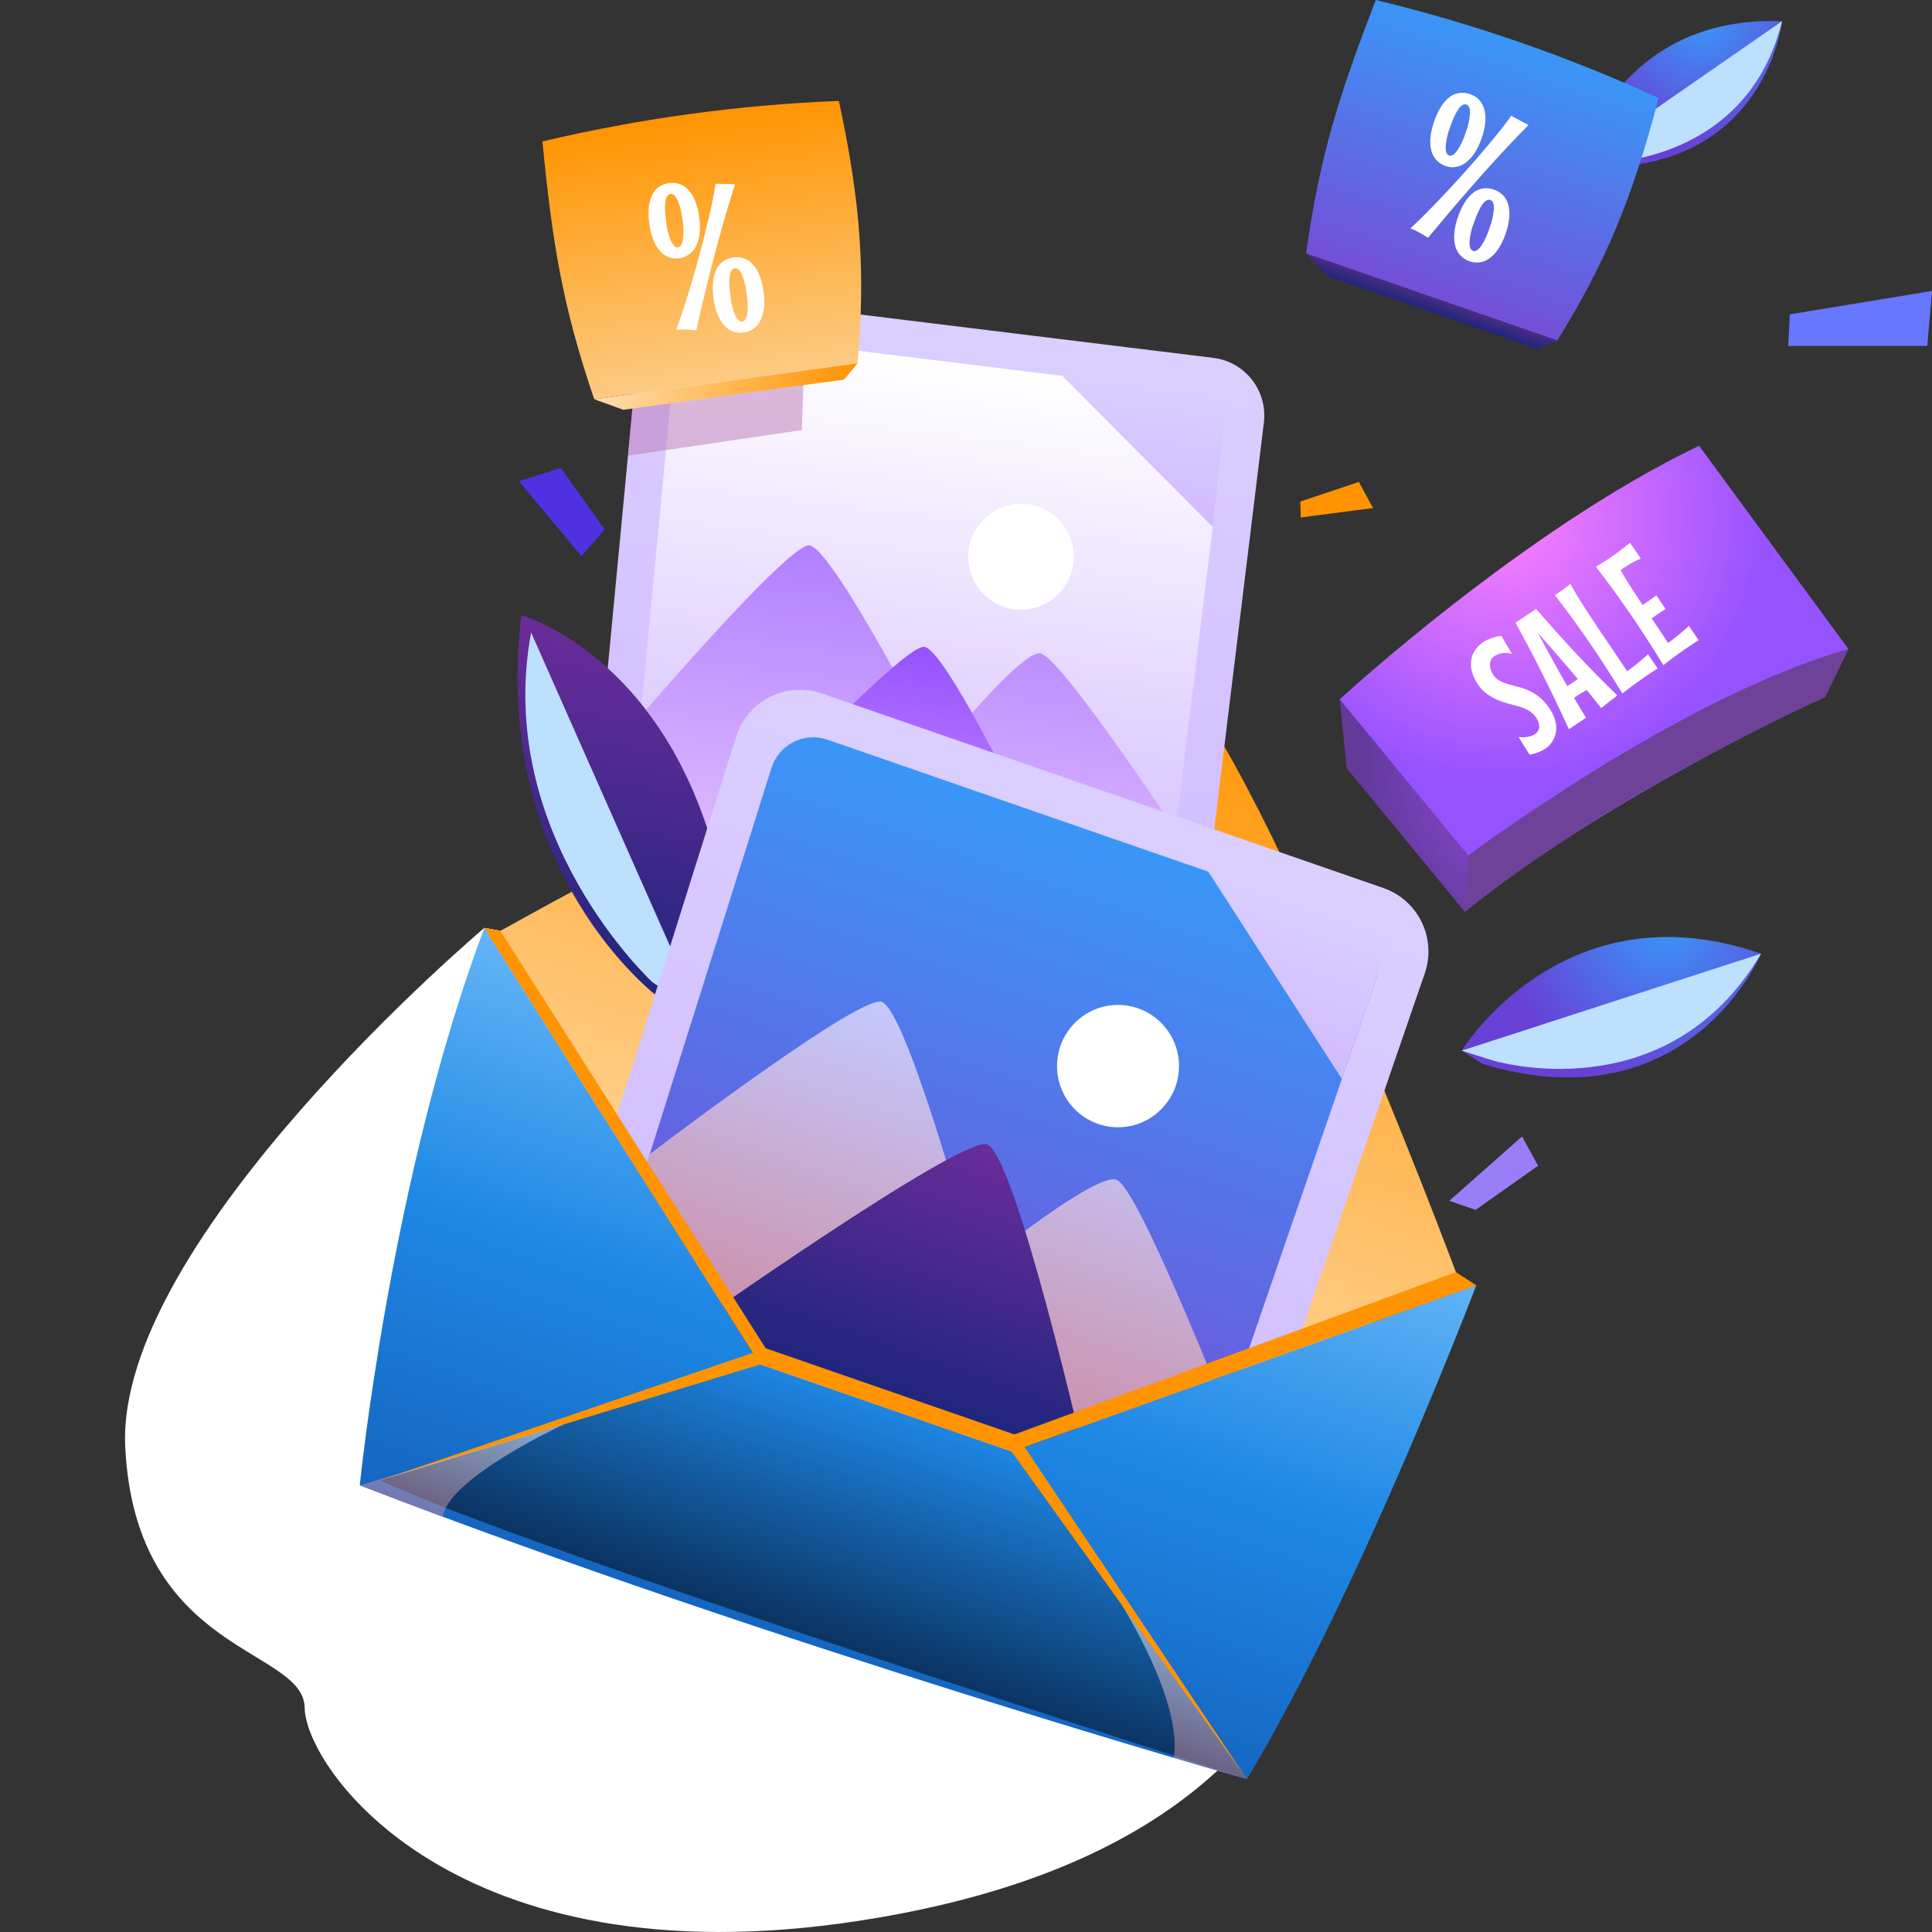 <svg width="200" height="200" viewBox="0 0 200 200" fill="none" xmlns="http://www.w3.org/2000/svg">
<rect x="0" y="0" width="200" height="200" fill="#333333" stroke="none"/>
<g clip-path="url(#clip0_3853_45818)">
<path d="M50.137 96.056C50.137 96.056 11.898 128.317 12.965 149.807C14.031 171.298 31.45 170.53 31.54 176.797C31.63 183.064 47.059 205.229 88.772 198.863C140.385 190.985 141.541 157.767 142.138 134.843C142.736 111.918 50.137 96.056 50.137 96.056Z" fill="white"/>
<path d="M163.387 16.812C163.387 16.812 167.404 1.514 184.477 2.198C184.477 2.198 182.866 17.352 165.356 17.354L163.387 16.812Z" fill="url(#paint0_radial_3853_45818)"/>
<g style="mix-blend-mode:soft-light">
<path d="M184.477 2.197L163.387 16.812L165.997 16.845C165.997 16.845 180.828 16.925 184.477 2.197Z" fill="#BDE0FF"/>
</g>
<path d="M118.992 67.767C108.883 64.265 51.802 96.364 51.802 96.364C51.609 96.324 51.413 96.291 51.209 96.257C50.854 96.186 50.496 96.123 50.137 96.058L78.687 141.249L104.728 150.272L152.822 133.048C152.385 133.019 151.961 132.879 151.592 132.641C151.223 132.403 150.921 132.075 150.714 131.687C150.714 131.687 128.027 70.898 118.992 67.767Z" fill="url(#paint1_linear_3853_45818)"/>
<path d="M61.33 85.79L66.075 35.956C66.151 35.157 66.386 34.381 66.766 33.674C67.147 32.967 67.664 32.343 68.288 31.84C68.913 31.337 69.631 30.964 70.401 30.744C71.172 30.524 71.978 30.461 72.773 30.558L125.609 37.047C126.391 37.142 127.146 37.391 127.832 37.78C128.518 38.169 129.121 38.689 129.606 39.311C130.092 39.934 130.45 40.646 130.661 41.407C130.872 42.168 130.931 42.964 130.835 43.748L124.848 92.799C124.656 94.371 123.854 95.803 122.616 96.785C121.379 97.768 119.804 98.221 118.235 98.047L66.641 92.34C65.076 92.167 63.641 91.382 62.648 90.156C61.654 88.931 61.181 87.362 61.33 85.79Z" fill="url(#paint2_linear_3853_45818)"/>
<path d="M126.72 44.926L121.13 90.715C121.005 91.743 120.48 92.68 119.67 93.323C118.86 93.965 117.829 94.261 116.803 94.147L68.797 88.84C67.774 88.726 66.836 88.214 66.186 87.413C65.536 86.613 65.225 85.589 65.32 84.561L66.311 74.159L69.757 38.037C69.807 37.514 69.96 37.006 70.209 36.544C70.458 36.081 70.796 35.673 71.205 35.344C71.613 35.015 72.083 34.772 72.587 34.628C73.091 34.484 73.618 34.442 74.138 34.506L123.301 40.546C124.333 40.673 125.273 41.205 125.914 42.026C126.556 42.848 126.846 43.891 126.72 44.926Z" fill="url(#paint3_linear_3853_45818)"/>
<path d="M121.701 86.006L121.126 90.719C121 91.747 120.476 92.684 119.666 93.327C118.855 93.969 117.825 94.266 116.799 94.151L68.797 88.84C67.774 88.726 66.836 88.214 66.186 87.413C65.536 86.613 65.225 85.589 65.32 84.561L66.311 74.159C66.311 74.159 70.837 68.868 75.322 64.077V64.071C79.017 60.105 82.682 56.486 83.734 56.45C84.535 56.427 86.385 58.989 88.46 62.349V62.364C92.388 68.73 97.122 77.943 97.122 77.943C97.122 77.943 98.221 76.572 99.728 74.841L99.737 74.828C102.389 71.769 106.275 67.57 107.635 67.623C108.67 67.664 112.416 72.608 115.995 77.689H116.003C118.181 80.761 120.297 83.899 121.701 86.006Z" fill="url(#paint4_linear_3853_45818)"/>
<path d="M111.117 58.305C110.986 59.381 110.539 60.394 109.834 61.215C109.129 62.037 108.197 62.63 107.155 62.92C106.114 63.21 105.01 63.184 103.984 62.844C102.957 62.505 102.054 61.869 101.389 61.015C100.723 60.161 100.325 59.128 100.244 58.047C100.164 56.966 100.405 55.886 100.936 54.942C101.468 53.998 102.267 53.234 103.232 52.746C104.196 52.258 105.284 52.067 106.357 52.199C107.795 52.376 109.105 53.118 109.998 54.263C110.89 55.408 111.293 56.862 111.117 58.305Z" fill="white"/>
<path d="M72.522 89.162C72.522 89.162 93.028 66.923 95.634 66.959C98.24 66.995 110.512 93.491 110.512 93.491L72.522 89.162Z" fill="url(#paint5_linear_3853_45818)"/>
<path d="M109.966 38.905L125.544 54.557L127.309 40.101L109.966 38.905Z" fill="url(#paint6_linear_3853_45818)"/>
<path d="M68.178 103.246C68.178 103.246 50.746 90.334 53.971 63.682C53.971 63.682 74.229 69.309 76.073 101.711C76.073 101.711 73.955 105.617 73.053 106.075C72.377 106.417 68.178 103.246 68.178 103.246Z" fill="url(#paint7_linear_3853_45818)"/>
<g style="mix-blend-mode:soft-light">
<path d="M54.979 65.473L72.471 104.962L67.565 101.703C67.565 101.703 51.083 86.522 54.979 65.473Z" fill="#BDE0FF"/>
</g>
<path d="M58.834 131.407L76.206 76.259C76.486 75.374 76.939 74.555 77.539 73.849C78.139 73.142 78.874 72.564 79.701 72.147C80.527 71.73 81.428 71.483 82.351 71.421C83.275 71.359 84.201 71.483 85.075 71.785L143.206 91.927C144.066 92.224 144.859 92.689 145.54 93.295C146.22 93.9 146.776 94.634 147.174 95.454C147.572 96.275 147.805 97.166 147.859 98.077C147.914 98.988 147.789 99.901 147.491 100.763L128.905 154.727C128.308 156.455 127.058 157.877 125.424 158.686C123.789 159.496 121.903 159.627 120.173 159.052L63.261 140.095C61.534 139.52 60.102 138.286 59.274 136.661C58.445 135.035 58.288 133.148 58.834 131.407Z" fill="url(#paint8_linear_3853_45818)"/>
<path d="M142.558 101.098L125.207 151.476C124.817 152.607 123.998 153.539 122.928 154.068C121.858 154.597 120.623 154.682 119.491 154.304L66.536 136.665C65.407 136.288 64.471 135.481 63.929 134.419C63.388 133.356 63.283 132.123 63.639 130.984L67.266 119.473L79.861 79.502C80.043 78.923 80.339 78.386 80.731 77.924C81.124 77.462 81.604 77.083 82.145 76.81C82.686 76.537 83.276 76.375 83.88 76.335C84.484 76.294 85.09 76.376 85.662 76.574L139.756 95.321C140.892 95.715 141.824 96.545 142.35 97.628C142.875 98.711 142.95 99.96 142.558 101.098Z" fill="url(#paint9_linear_3853_45818)"/>
<path style="mix-blend-mode:multiply" d="M126.992 146.291L125.207 151.476C124.817 152.607 123.998 153.539 122.928 154.068C121.858 154.597 120.623 154.682 119.491 154.304L66.536 136.665C65.407 136.288 64.471 135.481 63.929 134.419C63.388 133.356 63.283 132.123 63.639 130.984L67.266 119.473C67.266 119.473 73.654 114.591 79.876 110.272V110.265C85.005 106.68 90.019 103.48 91.215 103.695C92.124 103.863 93.599 107.206 95.131 111.505V111.523C98.036 119.666 101.163 131.222 101.163 131.222C101.163 131.222 102.736 129.939 104.857 128.345L104.871 128.332C108.604 125.519 114.006 121.718 115.529 122.108C116.688 122.405 119.729 128.899 122.548 135.506H122.556C124.276 139.511 125.91 143.57 126.992 146.291Z" fill="url(#paint10_linear_3853_45818)"/>
<path d="M122.025 110.941C122.343 107.459 119.787 104.376 116.315 104.057C112.842 103.737 109.769 106.301 109.451 109.784C109.132 113.267 111.689 116.349 115.161 116.668C118.633 116.988 121.706 114.424 122.025 110.941Z" fill="white"/>
<path d="M70.666 137.93C70.666 137.93 99.195 117.779 102.13 118.451C105.064 119.122 112.542 152.043 112.542 152.043L70.666 137.93Z" fill="url(#paint11_linear_3853_45818)"/>
<path d="M125.082 90.233L138.91 111.692L144.387 95.788L125.082 90.233Z" fill="url(#paint12_linear_3853_45818)"/>
<path d="M152.823 133.05C152.823 133.05 140.835 164.62 129.08 184.177C129.08 184.177 80.317 170.365 37.244 153.766C37.244 153.766 40.468 121.715 50.143 96.056L78.688 141.249L104.728 150.272L152.823 133.05Z" fill="url(#paint13_linear_3853_45818)"/>
<path d="M50.137 96.056L51.802 96.364L79.264 139.571L105.016 148.495L150.714 131.689L152.822 133.05L104.728 150.272L78.687 141.249L50.137 96.056Z" fill="#FF9400"/>
<path style="mix-blend-mode:screen" opacity="0.5" d="M39.365 153.237L78.688 141.249L104.728 150.271L129.085 184.175C129.085 184.175 53.043 159.913 39.365 153.237Z" fill="url(#paint14_linear_3853_45818)"/>
<path d="M79.265 139.571L77.928 140.047L39.365 153.237L78.688 141.249L79.265 139.571Z" fill="#FF9400"/>
<path d="M105.016 148.495L106.059 149.794L129.085 184.175L104.728 150.272L105.016 148.495Z" fill="#FF9400"/>
<path style="mix-blend-mode:multiply" opacity="0.5" d="M58.394 147.436C58.394 147.436 46.358 153.011 45.84 157.018L37.239 153.766L58.394 147.436Z" fill="url(#paint15_linear_3853_45818)"/>
<path style="mix-blend-mode:multiply" opacity="0.5" d="M116.081 166.074C116.081 166.074 122.455 176.094 121.506 181.972L129.085 184.175L116.081 166.074Z" fill="url(#paint16_linear_3853_45818)"/>
<path d="M191.351 67.185L188.933 72.171C188.933 72.171 166.851 82.069 151.641 94.395L139.414 79.525L138.684 72.392L191.351 67.185Z" fill="url(#paint17_radial_3853_45818)"/>
<path d="M138.684 72.392C138.684 72.392 157.783 54.788 175.888 46.149L191.351 67.185C191.351 67.185 166.136 77.55 152.008 88.572L138.684 72.392Z" fill="url(#paint18_radial_3853_45818)"/>
<path d="M160.354 73.262C160.585 73.588 160.772 73.944 160.909 74.319C161.016 74.618 161.08 74.931 161.1 75.248C161.114 75.511 161.088 75.775 161.021 76.03C160.96 76.252 160.871 76.465 160.756 76.664C160.657 76.837 160.537 76.998 160.401 77.143C160.295 77.258 160.178 77.363 160.05 77.454C159.993 77.494 159.913 77.543 159.81 77.604C159.69 77.672 159.567 77.735 159.441 77.791C159.282 77.862 159.118 77.924 158.952 77.977C158.753 78.041 158.55 78.09 158.343 78.124L157.2 76.293C157.555 76.341 157.916 76.327 158.267 76.253C158.491 76.202 158.705 76.114 158.9 75.992C159.033 75.911 159.143 75.798 159.22 75.663C159.297 75.528 159.339 75.376 159.341 75.22C159.329 74.866 159.208 74.525 158.995 74.242C158.809 73.987 158.576 73.769 158.309 73.6C157.937 73.367 157.529 73.197 157.101 73.099C156.753 73.007 156.393 72.908 156.018 72.807C155.642 72.704 155.275 72.572 154.92 72.412C154.555 72.248 154.21 72.044 153.89 71.803C153.55 71.545 153.255 71.233 153.016 70.879C152.723 70.469 152.507 70.011 152.376 69.525C152.27 69.13 152.247 68.718 152.305 68.313C152.363 67.95 152.499 67.604 152.702 67.298C152.905 66.996 153.164 66.734 153.464 66.528C153.741 66.338 154.041 66.185 154.357 66.072C154.702 65.948 155.06 65.866 155.424 65.827L156.511 67.695C156.304 67.628 156.088 67.592 155.871 67.588C155.692 67.587 155.513 67.606 155.338 67.647C155.197 67.68 155.06 67.729 154.93 67.793C154.834 67.841 154.741 67.894 154.652 67.954C154.519 68.045 154.414 68.17 154.346 68.316C154.277 68.466 154.24 68.63 154.239 68.796C154.238 68.98 154.268 69.163 154.327 69.337C154.39 69.531 154.481 69.715 154.597 69.883C154.767 70.138 154.998 70.346 155.268 70.489C155.547 70.633 155.839 70.748 156.141 70.834C156.461 70.926 156.796 71.016 157.148 71.1C157.517 71.192 157.877 71.315 158.225 71.468C158.614 71.643 158.981 71.865 159.316 72.129C159.718 72.451 160.068 72.833 160.354 73.262Z" fill="white"/>
<path d="M165.752 73.3C165.506 72.992 165.259 72.679 165.013 72.366C164.767 72.052 164.514 71.738 164.257 71.423C164.043 71.553 163.83 71.675 163.63 71.792C163.429 71.91 163.229 72.04 163.031 72.175L162.941 72.237C163.154 72.593 163.358 72.942 163.565 73.283C163.771 73.623 163.979 73.963 164.189 74.298L162.412 75.483C161.55 73.605 160.663 71.75 159.751 69.92C158.84 68.09 157.884 66.27 156.883 64.459L159.023 63.033C160.353 64.588 161.713 66.108 163.102 67.592C164.49 69.076 165.929 70.541 167.418 71.985L165.752 73.3ZM159.179 65.49C159.676 66.417 160.18 67.342 160.689 68.263C161.198 69.184 161.716 70.105 162.243 71.024C162.35 70.966 162.451 70.9 162.554 70.83L162.874 70.616L163.332 70.295C162.652 69.476 161.967 68.67 161.278 67.878C160.589 67.086 159.888 66.29 159.174 65.491L159.179 65.49Z" fill="white"/>
<path d="M171.596 69.198C171.327 69.371 171.069 69.54 170.82 69.704C170.569 69.869 170.324 70.037 170.079 70.205C169.715 70.457 169.359 70.713 169.013 70.971C168.666 71.229 168.311 71.5 167.946 71.785C167.387 70.881 166.826 69.992 166.263 69.117C165.7 68.242 165.119 67.366 164.519 66.49C163.945 65.654 163.364 64.831 162.775 64.02C162.186 63.209 161.58 62.403 160.956 61.602C161.013 61.57 161.069 61.534 161.122 61.495C161.176 61.465 161.242 61.424 161.317 61.372C161.392 61.321 161.476 61.265 161.571 61.198C161.72 61.091 161.88 60.979 162.051 60.849C162.222 60.72 162.392 60.589 162.56 60.451C162.964 61.17 163.41 61.913 163.897 62.678C164.384 63.444 164.887 64.211 165.404 64.978C165.922 65.748 166.44 66.513 166.958 67.273C167.477 68.034 167.971 68.772 168.442 69.487C168.82 69.212 169.181 68.935 169.525 68.656C169.869 68.376 170.224 68.066 170.591 67.724L171.596 69.198Z" fill="white"/>
<path d="M172.421 63.048C172.269 63.139 172.117 63.233 171.963 63.332C171.81 63.432 171.658 63.533 171.509 63.636C171.425 63.695 171.338 63.758 171.25 63.824C171.161 63.891 171.073 63.957 170.984 64.019L172.684 66.557C173.062 66.281 173.423 66.004 173.767 65.723C174.111 65.443 174.467 65.133 174.833 64.793L175.845 66.266C175.576 66.438 175.317 66.606 175.068 66.772C174.819 66.937 174.573 67.104 174.329 67.272C173.963 67.525 173.608 67.78 173.262 68.038C172.917 68.296 172.561 68.568 172.196 68.852C171.637 67.949 171.076 67.059 170.514 66.184C169.951 65.309 169.37 64.434 168.769 63.558C168.195 62.723 167.614 61.899 167.025 61.087C166.436 60.274 165.829 59.469 165.205 58.67C165.787 58.33 166.329 57.987 166.831 57.642C167.151 57.421 167.462 57.195 167.766 56.958C168.07 56.722 168.394 56.467 168.736 56.189L169.849 57.811C169.524 57.962 169.209 58.119 168.906 58.287C168.605 58.453 168.313 58.635 168.031 58.83L167.756 59.02C168.112 59.639 168.482 60.246 168.866 60.838C169.25 61.431 169.639 62.025 170.034 62.621C170.162 62.547 170.288 62.465 170.412 62.379L170.795 62.115L171.126 61.886C171.233 61.809 171.35 61.725 171.461 61.635L172.421 63.048Z" fill="white"/>
<g style="mix-blend-mode:multiply">
<path d="M151.641 94.395L152.011 88.571C152.011 88.571 173.771 72.187 191.351 67.185L188.933 72.171C188.933 72.171 167.791 81.369 151.641 94.395Z" fill="#6E4298"/>
</g>
<path d="M142.424 0C138.59 9.897 136.605 16.179 135.208 26.244L161.207 35.253C166.062 27.41 168.901 20.884 171.701 10.144C162.289 5.829 152.485 2.432 142.424 0Z" fill="url(#paint19_linear_3853_45818)"/>
<path d="M135.208 26.244L137.397 28.578L159.197 36.132L161.207 35.253L135.208 26.244Z" fill="url(#paint20_linear_3853_45818)"/>
<path d="M158.226 12.945C157.573 13.603 156.856 14.347 156.075 15.177C155.293 16.008 154.462 16.916 153.582 17.902C152.701 18.887 151.779 19.942 150.816 21.068C149.854 22.194 148.859 23.377 147.833 24.616C147.607 24.474 147.386 24.339 147.172 24.213C146.987 24.104 146.788 23.995 146.577 23.886C146.394 23.788 146.202 23.709 146.005 23.647C146.579 23.114 147.192 22.517 147.844 21.855C148.496 21.193 149.156 20.505 149.823 19.789C150.492 19.076 151.154 18.352 151.807 17.618C152.461 16.883 153.079 16.173 153.661 15.489C154.244 14.803 154.775 14.161 155.252 13.563C155.73 12.965 156.127 12.439 156.442 11.986L158.226 12.945ZM153.379 14.299C153.197 14.867 152.938 15.407 152.608 15.904C152.358 16.282 152.044 16.612 151.679 16.88C151.39 17.094 151.052 17.233 150.696 17.287C150.34 17.34 149.977 17.305 149.638 17.184C149.308 17.07 149.008 16.884 148.759 16.639C148.498 16.376 148.306 16.051 148.202 15.695C148.078 15.259 148.033 14.804 148.071 14.351C148.12 13.752 148.249 13.161 148.455 12.596C148.644 12.008 148.912 11.448 149.25 10.931C149.494 10.555 149.807 10.228 150.173 9.968C150.471 9.764 150.817 9.642 151.177 9.613C151.523 9.591 151.869 9.639 152.197 9.753C152.524 9.864 152.823 10.047 153.072 10.288C153.332 10.546 153.523 10.866 153.627 11.217C153.753 11.649 153.799 12.1 153.762 12.549C153.715 13.147 153.586 13.736 153.379 14.299ZM151.723 13.725C151.988 13.06 152.143 12.356 152.181 11.641C152.167 11.176 152.049 10.906 151.826 10.829C151.704 10.787 151.571 10.794 151.453 10.847C151.289 10.929 151.148 11.05 151.044 11.201C150.869 11.437 150.719 11.69 150.597 11.956C150.411 12.35 150.25 12.754 150.112 13.166C149.846 13.837 149.69 14.547 149.648 15.268C149.659 15.747 149.779 16.023 150.009 16.103C150.239 16.183 150.505 16.035 150.801 15.662C151.208 15.069 151.52 14.415 151.723 13.725ZM155.864 24.183C155.678 24.75 155.418 25.29 155.089 25.788C154.84 26.167 154.525 26.498 154.159 26.765C153.859 26.981 153.509 27.118 153.142 27.163C152.795 27.202 152.443 27.162 152.113 27.047C151.782 26.934 151.482 26.747 151.233 26.5C150.972 26.24 150.78 25.918 150.675 25.564C150.549 25.13 150.504 24.677 150.542 24.226C150.591 23.626 150.72 23.036 150.926 22.471C151.114 21.887 151.38 21.331 151.717 20.817C151.961 20.441 152.274 20.114 152.64 19.855C152.94 19.651 153.286 19.526 153.646 19.493C153.992 19.468 154.34 19.513 154.668 19.627C154.998 19.74 155.298 19.925 155.549 20.168C155.812 20.425 156.005 20.745 156.11 21.098C156.236 21.53 156.282 21.982 156.245 22.431C156.197 23.03 156.069 23.619 155.864 24.183ZM154.193 23.604C154.456 22.942 154.612 22.241 154.655 21.529C154.647 21.061 154.527 20.789 154.297 20.708C154.173 20.667 154.038 20.676 153.92 20.733C153.757 20.818 153.617 20.942 153.511 21.093C153.337 21.326 153.188 21.577 153.065 21.841C152.881 22.233 152.72 22.636 152.584 23.047C152.316 23.718 152.159 24.428 152.12 25.15C152.133 25.618 152.253 25.892 152.485 25.971C152.716 26.05 152.977 25.909 153.273 25.543C153.679 24.95 153.99 24.295 154.192 23.604H154.193Z" fill="white"/>
<path d="M56.151 14.642C57.181 25.209 58.236 31.714 61.516 41.328L88.772 37.601C89.576 28.406 89.174 21.297 86.841 10.446C76.5 10.854 66.223 12.259 56.151 14.642Z" fill="url(#paint21_linear_3853_45818)"/>
<path d="M61.516 41.328L64.521 42.421L87.373 39.296L88.772 37.601L61.516 41.328Z" fill="url(#paint22_linear_3853_45818)"/>
<path d="M72.379 22.472C72.47 23.06 72.481 23.658 72.412 24.25C72.358 24.7 72.225 25.138 72.02 25.542C71.851 25.873 71.603 26.156 71.298 26.367C71.011 26.564 70.682 26.69 70.338 26.735C69.992 26.784 69.64 26.754 69.308 26.646C68.956 26.531 68.639 26.329 68.387 26.058C68.079 25.725 67.835 25.338 67.665 24.917C67.439 24.36 67.289 23.775 67.219 23.178C67.123 22.567 67.109 21.946 67.178 21.331C67.227 20.886 67.361 20.453 67.571 20.058C67.744 19.74 67.998 19.474 68.307 19.287C68.606 19.11 68.936 18.995 69.28 18.949C69.623 18.901 69.973 18.93 70.304 19.032C70.651 19.146 70.964 19.345 71.216 19.61C71.522 19.939 71.766 20.321 71.936 20.738C72.161 21.293 72.31 21.876 72.379 22.472ZM70.642 22.709C70.578 21.996 70.398 21.298 70.109 20.643C69.889 20.233 69.661 20.045 69.428 20.076C69.302 20.097 69.189 20.163 69.108 20.262C68.999 20.41 68.928 20.582 68.902 20.764C68.852 21.053 68.832 21.346 68.844 21.639C68.856 22.075 68.893 22.509 68.956 22.94C69.02 23.659 69.201 24.363 69.489 25.025C69.712 25.446 69.943 25.64 70.186 25.606C70.428 25.572 70.597 25.324 70.694 24.857C70.79 24.143 70.772 23.418 70.642 22.709ZM76.092 19.065C75.808 19.947 75.503 20.936 75.178 22.033C74.853 23.13 74.52 24.316 74.179 25.592C73.834 26.868 73.486 28.227 73.135 29.668C72.783 31.11 72.43 32.616 72.074 34.187C71.809 34.164 71.551 34.144 71.302 34.126C71.089 34.114 70.862 34.106 70.624 34.105C70.417 34.101 70.21 34.116 70.006 34.15C70.281 33.414 70.559 32.603 70.841 31.718C71.124 30.833 71.403 29.92 71.679 28.979C71.954 28.039 72.218 27.094 72.471 26.144C72.724 25.195 72.957 24.282 73.169 23.404C73.382 22.528 73.567 21.716 73.722 20.967C73.878 20.219 73.996 19.571 74.075 19.021L76.092 19.065ZM79.042 30.169C79.132 30.76 79.143 31.36 79.074 31.953C79.022 32.404 78.89 32.842 78.683 33.246C78.511 33.574 78.26 33.854 77.953 34.061C77.66 34.253 77.329 34.377 76.983 34.424C76.637 34.471 76.285 34.44 75.953 34.334C75.603 34.219 75.287 34.019 75.033 33.751C74.725 33.42 74.481 33.036 74.312 32.617C74.085 32.059 73.935 31.474 73.865 30.876C73.771 30.269 73.758 29.653 73.826 29.042C73.876 28.597 74.01 28.165 74.221 27.769C74.394 27.451 74.647 27.183 74.954 26.992C75.251 26.811 75.583 26.694 75.927 26.648C76.272 26.6 76.623 26.629 76.956 26.732C77.306 26.843 77.623 27.041 77.876 27.308C78.182 27.637 78.426 28.019 78.596 28.436C78.822 28.991 78.972 29.574 79.042 30.169ZM77.29 30.409C77.227 29.698 77.051 29.002 76.77 28.347C76.556 27.935 76.322 27.744 76.081 27.777C75.953 27.797 75.839 27.866 75.761 27.968C75.652 28.118 75.582 28.292 75.555 28.475C75.505 28.763 75.485 29.055 75.495 29.347C75.508 29.78 75.546 30.211 75.607 30.64C75.671 31.359 75.851 32.063 76.14 32.725C76.362 33.138 76.593 33.327 76.836 33.295C77.079 33.263 77.246 33.015 77.347 32.555C77.441 31.841 77.422 31.116 77.29 30.409Z" fill="white"/>
<path d="M151.312 108.764C151.312 108.764 161.782 91.621 182.305 98.723C182.305 98.723 174.814 116.569 153.507 110.147L151.312 108.764Z" fill="url(#paint23_radial_3853_45818)"/>
<g style="mix-blend-mode:soft-light">
<path d="M182.305 98.723L151.312 108.764L154.477 109.763C154.477 109.763 172.491 115.304 182.305 98.723Z" fill="#BDE0FF"/>
</g>
<path d="M150.033 124.306L157.56 117.646L159.219 120.679L152.754 125.248L150.033 124.306Z" fill="#9A7DF8"/>
<path d="M60.203 57.583L62.587 54.792L58.059 48.433L53.719 49.824L60.203 57.583Z" fill="#4F31E0"/>
<path d="M134.602 51.92L140.672 49.892L142.138 52.591L134.654 53.567L134.602 51.92Z" fill="#FF9400"/>
<path d="M185.284 32.541L200 30.119L199.511 35.807L185.117 35.809L185.284 32.541Z" fill="#6877FF"/>
<g style="mix-blend-mode:multiply" opacity="0.5">
<path d="M65.006 47.174L83.001 44.524L83.163 39.871L65.471 42.29L65.006 47.174Z" fill="#B975B6"/>
</g>
</g>
<defs>
<radialGradient id="paint0_radial_3853_45818" cx="0" cy="0" r="1" gradientUnits="userSpaceOnUse" gradientTransform="translate(176.288 2.064) rotate(12.711) scale(13.3 13.337)">
<stop stop-color="#3996F7"/>
<stop offset="1" stop-color="#6840D5"/>
</radialGradient>
<linearGradient id="paint1_linear_3853_45818" x1="90.719" y1="145.488" x2="117.811" y2="67.43" gradientUnits="userSpaceOnUse">
<stop stop-color="#FFDFB1"/>
<stop offset="1" stop-color="#FF9400"/>
</linearGradient>
<linearGradient id="paint2_linear_3853_45818" x1="91.659" y1="95.498" x2="99.254" y2="33.867" gradientUnits="userSpaceOnUse">
<stop stop-color="#D1BBFF"/>
<stop offset="1" stop-color="#DACFFF"/>
</linearGradient>
<linearGradient id="paint3_linear_3853_45818" x1="92.096" y1="91.785" x2="98.774" y2="37.59" gradientUnits="userSpaceOnUse">
<stop stop-color="#D1BBFF"/>
<stop offset="1" stop-color="white"/>
</linearGradient>
<linearGradient id="paint4_linear_3853_45818" x1="92.573" y1="91.844" x2="96.73" y2="58.106" gradientUnits="userSpaceOnUse">
<stop stop-color="#E1BDFF"/>
<stop offset="1" stop-color="#B17FFF"/>
</linearGradient>
<linearGradient id="paint5_linear_3853_45818" x1="91.487" y1="91.574" x2="94.528" y2="66.893" gradientUnits="userSpaceOnUse">
<stop stop-color="#CF95FF"/>
<stop offset="1" stop-color="#9552FF"/>
</linearGradient>
<linearGradient id="paint6_linear_3853_45818" x1="116.948" y1="53.576" x2="118.73" y2="39.115" gradientUnits="userSpaceOnUse">
<stop stop-color="#D1BBFF"/>
<stop offset="1" stop-color="#DACFFF"/>
</linearGradient>
<linearGradient id="paint7_linear_3853_45818" x1="61.727" y1="104.4" x2="67.622" y2="65.765" gradientUnits="userSpaceOnUse">
<stop stop-color="#1C257B"/>
<stop offset="1" stop-color="#6A2C9A"/>
</linearGradient>
<linearGradient id="paint8_linear_3853_45818" x1="90.676" y1="149.666" x2="114.181" y2="81.942" gradientUnits="userSpaceOnUse">
<stop stop-color="#D1BBFF"/>
<stop offset="1" stop-color="#DACFFF"/>
</linearGradient>
<linearGradient id="paint9_linear_3853_45818" x1="92.063" y1="145.58" x2="112.733" y2="86.025" gradientUnits="userSpaceOnUse">
<stop stop-color="#744FD8"/>
<stop offset="1" stop-color="#3996F7"/>
</linearGradient>
<linearGradient id="paint10_linear_3853_45818" x1="92.588" y1="145.762" x2="105.455" y2="108.688" gradientUnits="userSpaceOnUse">
<stop stop-color="#CC8BA1"/>
<stop offset="1" stop-color="#C4C9FF"/>
</linearGradient>
<linearGradient id="paint11_linear_3853_45818" x1="91.426" y1="145.192" x2="100.839" y2="118.072" gradientUnits="userSpaceOnUse">
<stop stop-color="#1C257B"/>
<stop offset="1" stop-color="#6A2C9A"/>
</linearGradient>
<linearGradient id="paint12_linear_3853_45818" x1="129.334" y1="108.46" x2="134.849" y2="92.57" gradientUnits="userSpaceOnUse">
<stop stop-color="#D1BBFF"/>
<stop offset="1" stop-color="#DACFFF"/>
</linearGradient>
<linearGradient id="paint13_linear_3853_45818" x1="82.256" y1="169.929" x2="101.673" y2="113.983" gradientUnits="userSpaceOnUse">
<stop stop-color="#1565C0"/>
<stop offset="0.516" stop-color="#1E88E5"/>
<stop offset="1" stop-color="#64B5F6"/>
</linearGradient>
<linearGradient id="paint14_linear_3853_45818" x1="83.819" y1="169.533" x2="92.01" y2="145.935" gradientUnits="userSpaceOnUse">
<stop/>
<stop offset="1" stop-color="#1E88E5"/>
</linearGradient>
<linearGradient id="paint15_linear_3853_45818" x1="45.51" y1="156.949" x2="49.826" y2="144.514" gradientUnits="userSpaceOnUse">
<stop stop-color="#CC8BA1"/>
<stop offset="1" stop-color="white"/>
</linearGradient>
<linearGradient id="paint16_linear_3853_45818" x1="120.225" y1="181.619" x2="124.568" y2="169.107" gradientUnits="userSpaceOnUse">
<stop stop-color="#CC8BA1"/>
<stop offset="1" stop-color="white"/>
</linearGradient>
<radialGradient id="paint17_radial_3853_45818" cx="0" cy="0" r="1" gradientUnits="userSpaceOnUse" gradientTransform="translate(162.732 78.469) rotate(14.809) scale(21.748 21.805)">
<stop stop-color="#A157FF"/>
<stop offset="1" stop-color="#63399A"/>
</radialGradient>
<radialGradient id="paint18_radial_3853_45818" cx="0" cy="0" r="1" gradientUnits="userSpaceOnUse" gradientTransform="translate(155.42 53.436) rotate(14.809) scale(27.8 27.873)">
<stop stop-color="#FF81FF"/>
<stop offset="1" stop-color="#9552FF"/>
</radialGradient>
<linearGradient id="paint19_linear_3853_45818" x1="148.259" y1="30.849" x2="157.409" y2="4.486" gradientUnits="userSpaceOnUse">
<stop stop-color="#744FD8"/>
<stop offset="1" stop-color="#3996F7"/>
</linearGradient>
<linearGradient id="paint20_linear_3853_45818" x1="147.665" y1="32.219" x2="148.154" y2="30.812" gradientUnits="userSpaceOnUse">
<stop stop-color="#1C257B"/>
<stop offset="1" stop-color="#482C83"/>
</linearGradient>
<linearGradient id="paint21_linear_3853_45818" x1="75.263" y1="39.456" x2="71.483" y2="11.793" gradientUnits="userSpaceOnUse">
<stop offset="0.009" stop-color="#FCCA82"/>
<stop offset="1" stop-color="#FF9400"/>
</linearGradient>
<linearGradient id="paint22_linear_3853_45818" x1="63.538" y1="35.473" x2="86.76" y2="43.473" gradientUnits="userSpaceOnUse">
<stop stop-color="#FFDFB1"/>
<stop offset="1" stop-color="#FF9400"/>
</linearGradient>
<radialGradient id="paint23_radial_3853_45818" cx="0" cy="0" r="1" gradientUnits="userSpaceOnUse" gradientTransform="translate(172.383 95.554) rotate(29.487) scale(16.909 16.935)">
<stop stop-color="#3996F7"/>
<stop offset="1" stop-color="#6840D5"/>
</radialGradient>
<clipPath id="clip0_3853_45818">
<rect width="200" height="200" fill="white"/>
</clipPath>
</defs>
</svg>
